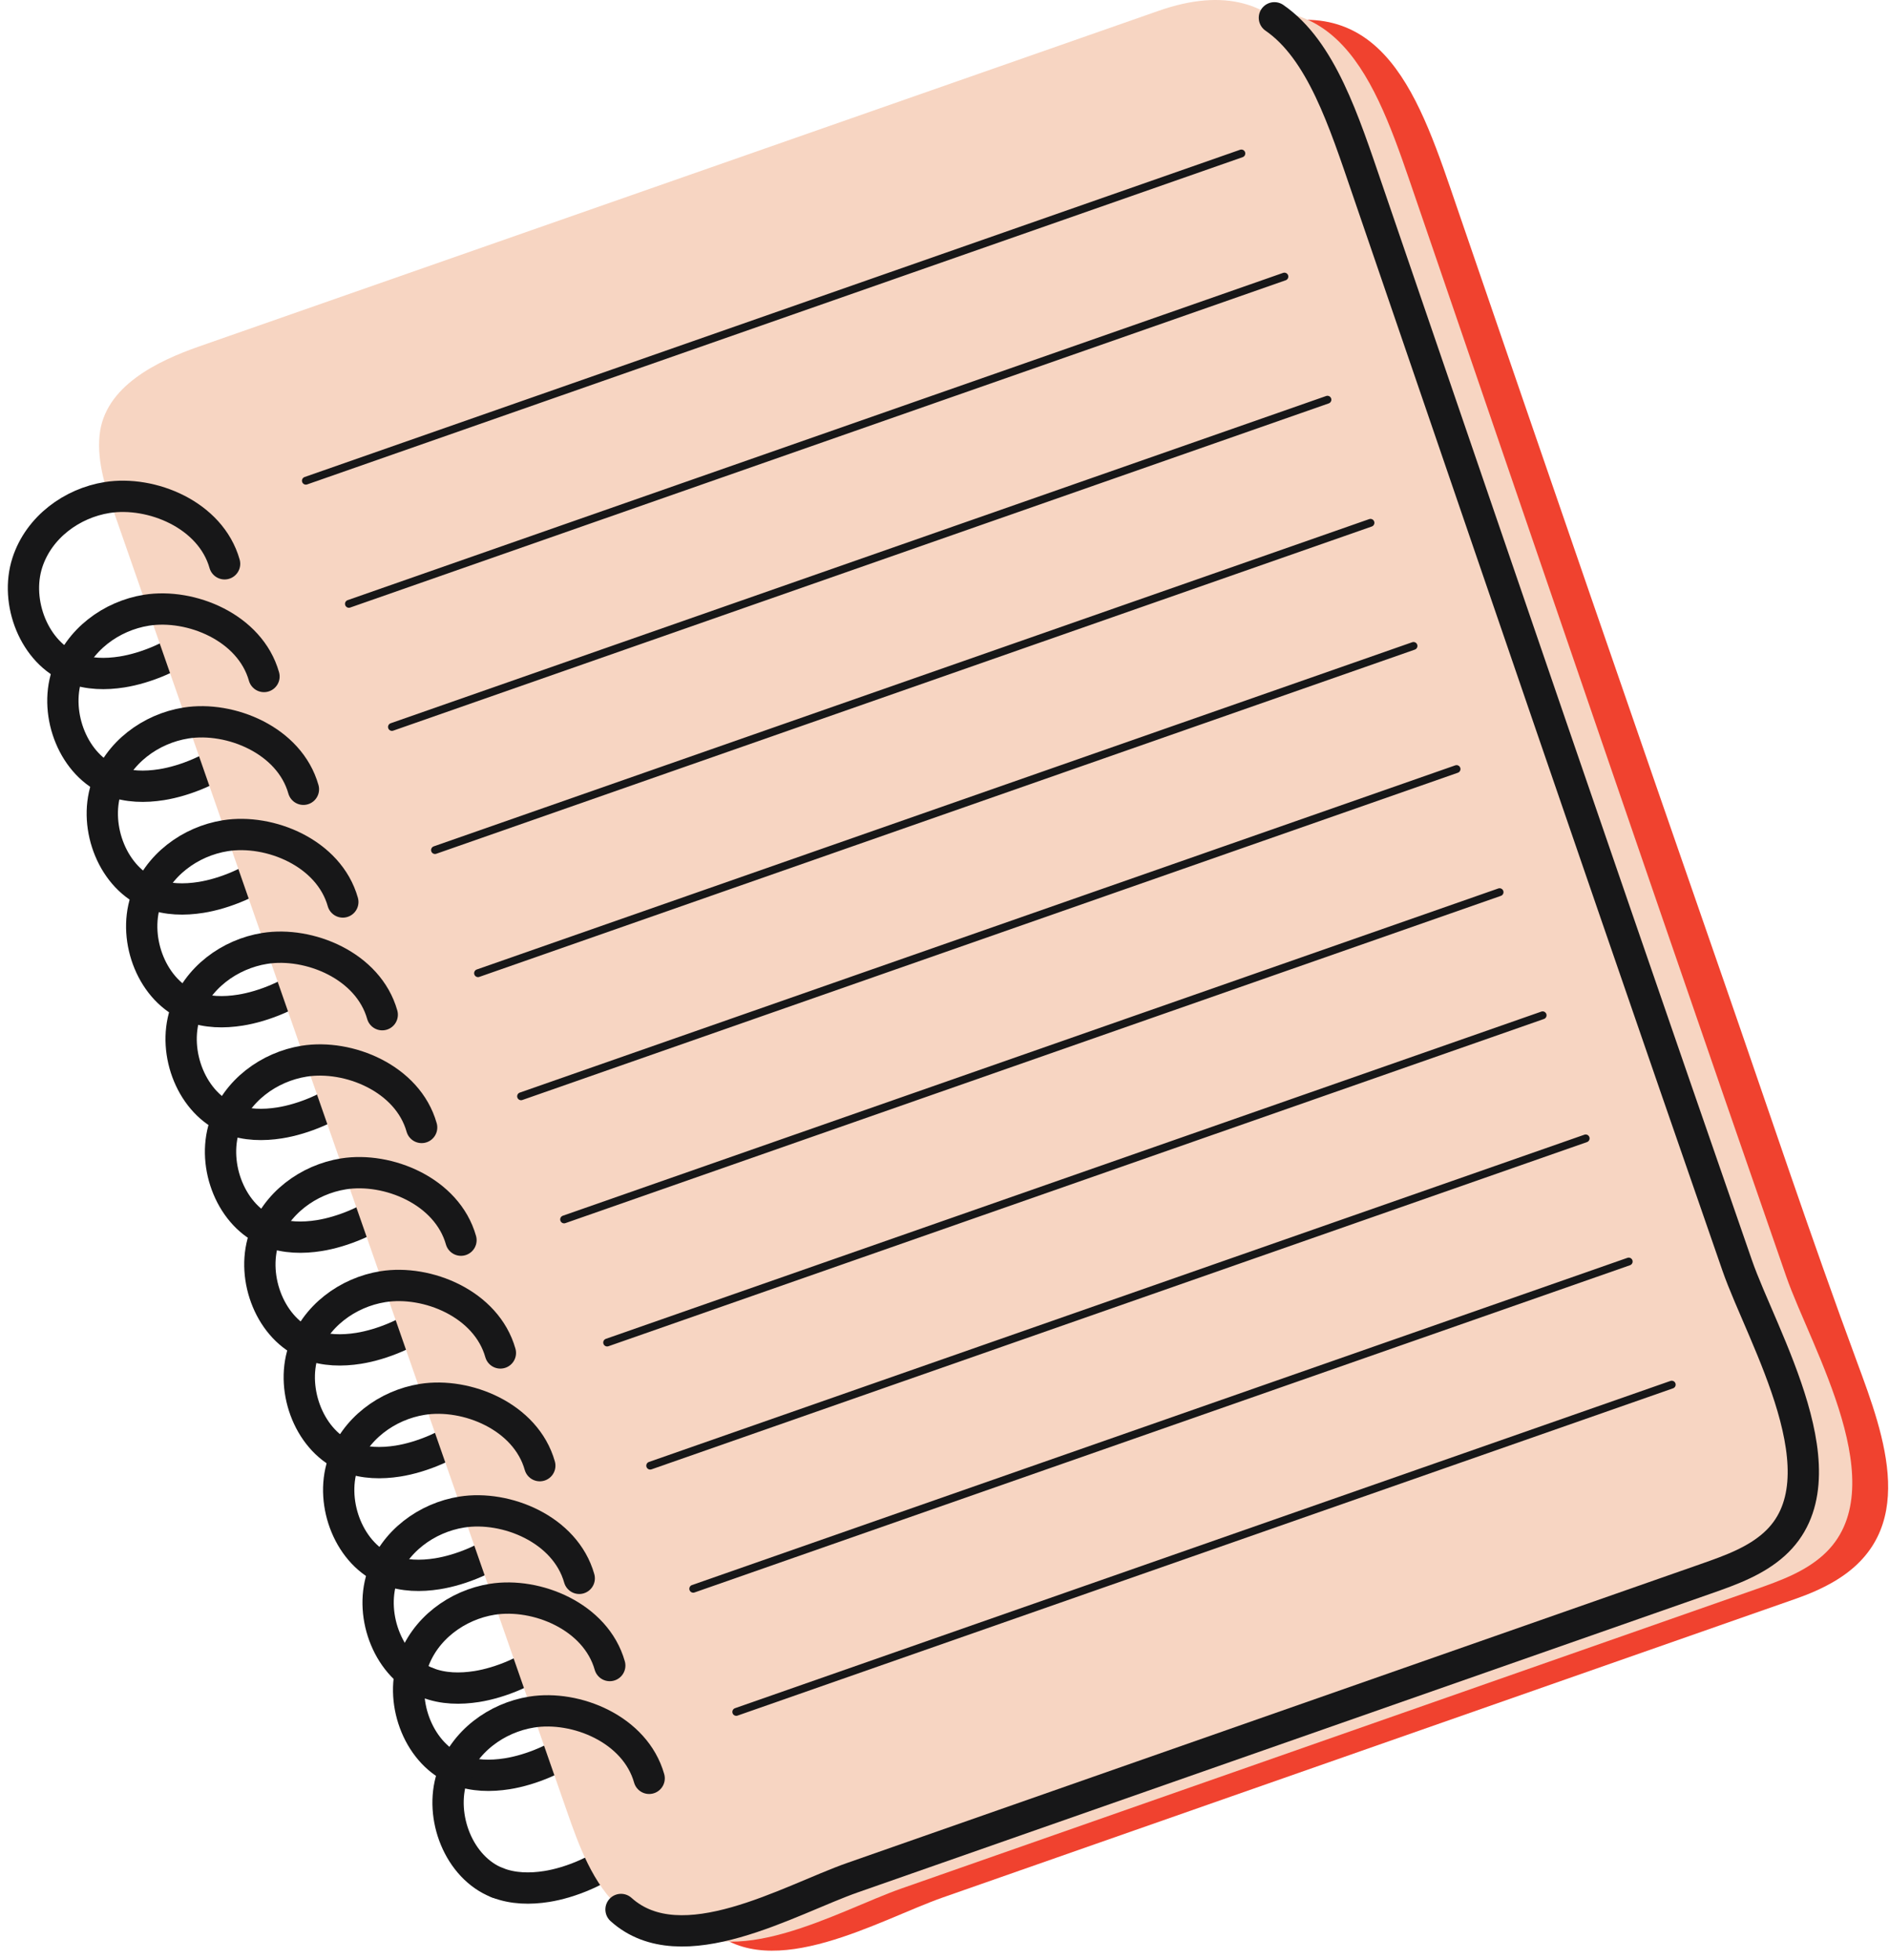 <?xml version="1.0" encoding="UTF-8"?> <svg xmlns="http://www.w3.org/2000/svg" width="161" height="167" viewBox="0 0 161 167" fill="none"><path d="M39.03 150.799C40.37 151.325 41.837 151.341 43.231 151.121C47.206 150.493 53.434 147.08 51.969 141.904M42.388 160.404C43.729 160.929 45.197 160.946 46.591 160.726C50.566 160.097 56.792 156.685 55.326 151.509M9.562 66.531C10.902 67.058 12.37 67.074 13.763 66.854C17.739 66.226 23.965 62.813 22.5 57.637M12.92 76.136C14.26 76.662 15.728 76.678 17.122 76.458C21.096 75.83 27.324 72.418 25.859 67.242M16.279 85.74C17.619 86.267 19.087 86.284 20.481 86.063C24.456 85.435 30.683 82.022 29.217 76.846M19.637 95.344C20.977 95.871 22.445 95.888 23.839 95.668C27.816 95.039 34.041 91.625 32.576 86.451M22.996 104.95C24.336 105.474 25.804 105.492 27.199 105.272C31.173 104.644 37.401 101.23 35.934 96.056M26.355 114.554C27.695 115.079 29.163 115.097 30.556 114.877C34.533 114.248 40.76 110.836 39.293 105.66M29.713 124.159C31.053 124.683 32.521 124.7 33.916 124.481C37.89 123.851 44.118 120.439 42.651 115.265M33.072 133.763C34.412 134.288 35.88 134.305 37.274 134.084C41.25 133.456 47.477 130.045 46.01 124.869M36.43 143.367C37.77 143.893 39.238 143.909 40.633 143.69C44.608 143.061 50.835 139.648 49.37 134.472M6.203 56.928C7.542 57.453 9.01 57.469 10.404 57.249C14.379 56.621 20.607 53.209 19.141 48.033" stroke="#171718" stroke-width="2.667" stroke-miterlimit="10" stroke-linecap="round"></path><path d="M156.233 134.79C155.297 135.331 154.248 135.793 153.103 136.195L105.001 153.034C96.79 155.909 88.576 158.785 80.365 161.659C74.989 163.54 65.78 169.018 60.625 164.373C58.216 162.202 57.06 159.004 55.99 155.942C43.161 119.164 30.332 82.387 17.505 45.609C16.734 43.401 15.953 41.108 16.181 38.78C16.591 34.581 21.141 32.437 24.67 31.204C51.927 21.674 79.183 12.142 106.439 2.611C118.002 -1.432 121.06 8.571 124.214 17.774C131.751 39.752 139.324 61.717 146.95 83.665C150.704 94.475 154.32 105.354 158.292 116.087C160.625 122.393 163.648 130.519 156.233 134.79Z" fill="#F0422F"></path><path d="M152.793 134.169C151.758 134.662 150.661 135.05 149.581 135.429C133.545 141.042 117.512 146.655 101.479 152.268C93.265 155.143 85.053 158.017 76.841 160.893C71.465 162.774 62.258 168.252 57.102 163.608C54.694 161.436 53.536 158.237 52.468 155.175L13.981 44.842C13.211 42.635 12.429 40.342 12.657 38.013C13.068 33.815 17.617 31.673 21.148 30.438C48.403 20.906 75.659 11.376 102.917 1.844C114.479 -2.2 117.536 7.805 120.692 17.008C127.684 37.398 134.656 57.795 141.672 78.178C145.179 88.369 148.698 98.556 152.234 108.736C154.362 114.857 161.648 126.889 155.382 132.498C154.61 133.189 153.727 133.722 152.793 134.169Z" fill="#F7D5C2"></path><path d="M148.62 133.246C147.587 133.741 146.49 134.127 145.408 134.507C129.374 140.12 113.34 145.732 97.307 151.346C89.095 154.221 80.881 157.096 72.669 159.971C67.294 161.853 58.087 167.33 52.931 162.685C50.521 160.514 49.365 157.316 48.297 154.253C35.468 117.475 22.639 80.699 9.81 43.922C9.04 41.714 8.258 39.419 8.485 37.092C8.897 32.895 13.445 30.75 16.976 29.515C44.232 19.985 71.487 10.454 98.744 0.923C110.308 -3.12 113.365 6.884 116.52 16.086C123.512 36.476 130.483 56.874 137.501 77.257C141.008 87.448 144.527 97.633 148.063 107.815C150.19 113.936 157.477 125.966 151.21 131.575C150.438 132.267 149.555 132.799 148.62 133.246Z" fill="#F7D5C2"></path><path d="M19.142 48.035C17.952 43.839 12.898 41.789 9.127 42.389C6.145 42.863 3.322 44.899 2.335 47.925C1.234 51.304 2.927 55.644 6.203 56.93" stroke="#171718" stroke-width="2.667" stroke-miterlimit="10" stroke-linecap="round"></path><path d="M22.5 57.637C21.312 53.442 16.257 51.39 12.485 51.99C9.502 52.465 6.68 54.502 5.695 57.526C4.594 60.907 6.286 65.247 9.562 66.531" stroke="#171718" stroke-width="2.667" stroke-miterlimit="10" stroke-linecap="round"></path><path d="M25.86 67.246C24.671 63.05 19.617 60.998 15.846 61.6C12.863 62.074 10.042 64.11 9.054 67.135C7.953 70.515 9.646 74.855 12.922 76.141" stroke="#171718" stroke-width="2.667" stroke-miterlimit="10" stroke-linecap="round"></path><path d="M29.219 76.848C28.031 72.652 22.976 70.601 19.206 71.201C16.22 71.676 13.399 73.713 12.414 76.737C11.312 80.12 13.004 84.457 16.28 85.742" stroke="#171718" stroke-width="2.667" stroke-miterlimit="10" stroke-linecap="round"></path><path d="M32.578 86.451C31.389 82.255 26.334 80.203 22.564 80.803C19.581 81.279 16.76 83.315 15.774 86.34C14.671 89.721 16.365 94.061 19.64 95.344" stroke="#171718" stroke-width="2.667" stroke-miterlimit="10" stroke-linecap="round"></path><path d="M35.937 96.058C34.749 91.861 29.695 89.811 25.924 90.411C22.939 90.887 20.118 92.921 19.132 95.948C18.031 99.328 19.723 103.668 22.999 104.953" stroke="#171718" stroke-width="2.667" stroke-miterlimit="10" stroke-linecap="round"></path><path d="M39.289 105.661C38.1 101.464 33.045 99.413 29.275 100.013C26.292 100.489 23.471 102.525 22.484 105.55C21.382 108.931 23.076 113.271 26.351 114.555" stroke="#171718" stroke-width="2.667" stroke-miterlimit="10" stroke-linecap="round"></path><path d="M42.648 115.269C41.46 111.072 36.406 109.02 32.635 109.623C29.65 110.098 26.829 112.132 25.843 115.159C24.742 118.539 26.434 122.879 29.71 124.164" stroke="#171718" stroke-width="2.667" stroke-miterlimit="10" stroke-linecap="round"></path><path d="M46.007 124.872C44.819 120.675 39.763 118.624 35.992 119.225C33.01 119.699 30.189 121.736 29.203 124.761C28.101 128.141 29.794 132.481 33.069 133.766" stroke="#171718" stroke-width="2.667" stroke-miterlimit="10" stroke-linecap="round"></path><path d="M49.368 134.473C48.179 130.278 43.124 128.227 39.354 128.826C36.37 129.301 33.547 131.338 32.562 134.362C31.461 137.743 33.153 142.083 36.429 143.367" stroke="#171718" stroke-width="2.667" stroke-miterlimit="10" stroke-linecap="round"></path><path d="M51.97 141.902C50.781 137.708 45.726 135.656 41.955 136.256C38.971 136.731 36.15 138.768 35.164 141.791C34.062 145.173 35.755 149.513 39.032 150.797" stroke="#171718" stroke-width="2.667" stroke-miterlimit="10" stroke-linecap="round"></path><path d="M55.327 151.512C54.14 147.316 49.086 145.264 45.315 145.865C42.33 146.341 39.508 148.376 38.523 151.401C37.422 154.783 39.114 159.121 42.388 160.406" stroke="#171718" stroke-width="2.667" stroke-miterlimit="10" stroke-linecap="round"></path><path d="M26.07 40.957L105.802 13.075M29.738 51.447L109.47 23.564M33.406 61.936L113.139 34.054M37.075 72.425L116.807 44.543M40.743 82.915L120.475 55.032M44.411 93.403L124.143 65.522M48.079 103.894L127.81 76.011M51.747 114.383L131.48 86.501M55.416 124.872L135.148 96.99M59.084 135.361L138.816 107.481M62.752 145.852L142.483 117.969" stroke="#171718" stroke-width="0.667" stroke-miterlimit="10" stroke-linecap="round"></path><path d="M108.618 1.517C112.614 4.271 114.547 10.334 116.519 16.086C123.511 36.476 130.482 56.874 137.5 77.257C141.007 87.448 144.526 97.633 148.062 107.815C150.189 113.936 157.476 125.966 151.209 131.575C150.437 132.267 149.554 132.799 148.619 133.246C147.586 133.741 146.489 134.127 145.407 134.507C129.373 140.12 113.339 145.732 97.306 151.346C89.094 154.221 80.88 157.096 72.668 159.971C67.293 161.853 58.086 167.33 52.93 162.685" stroke="#171718" stroke-width="2.667" stroke-miterlimit="10" stroke-linecap="round"></path></svg> 